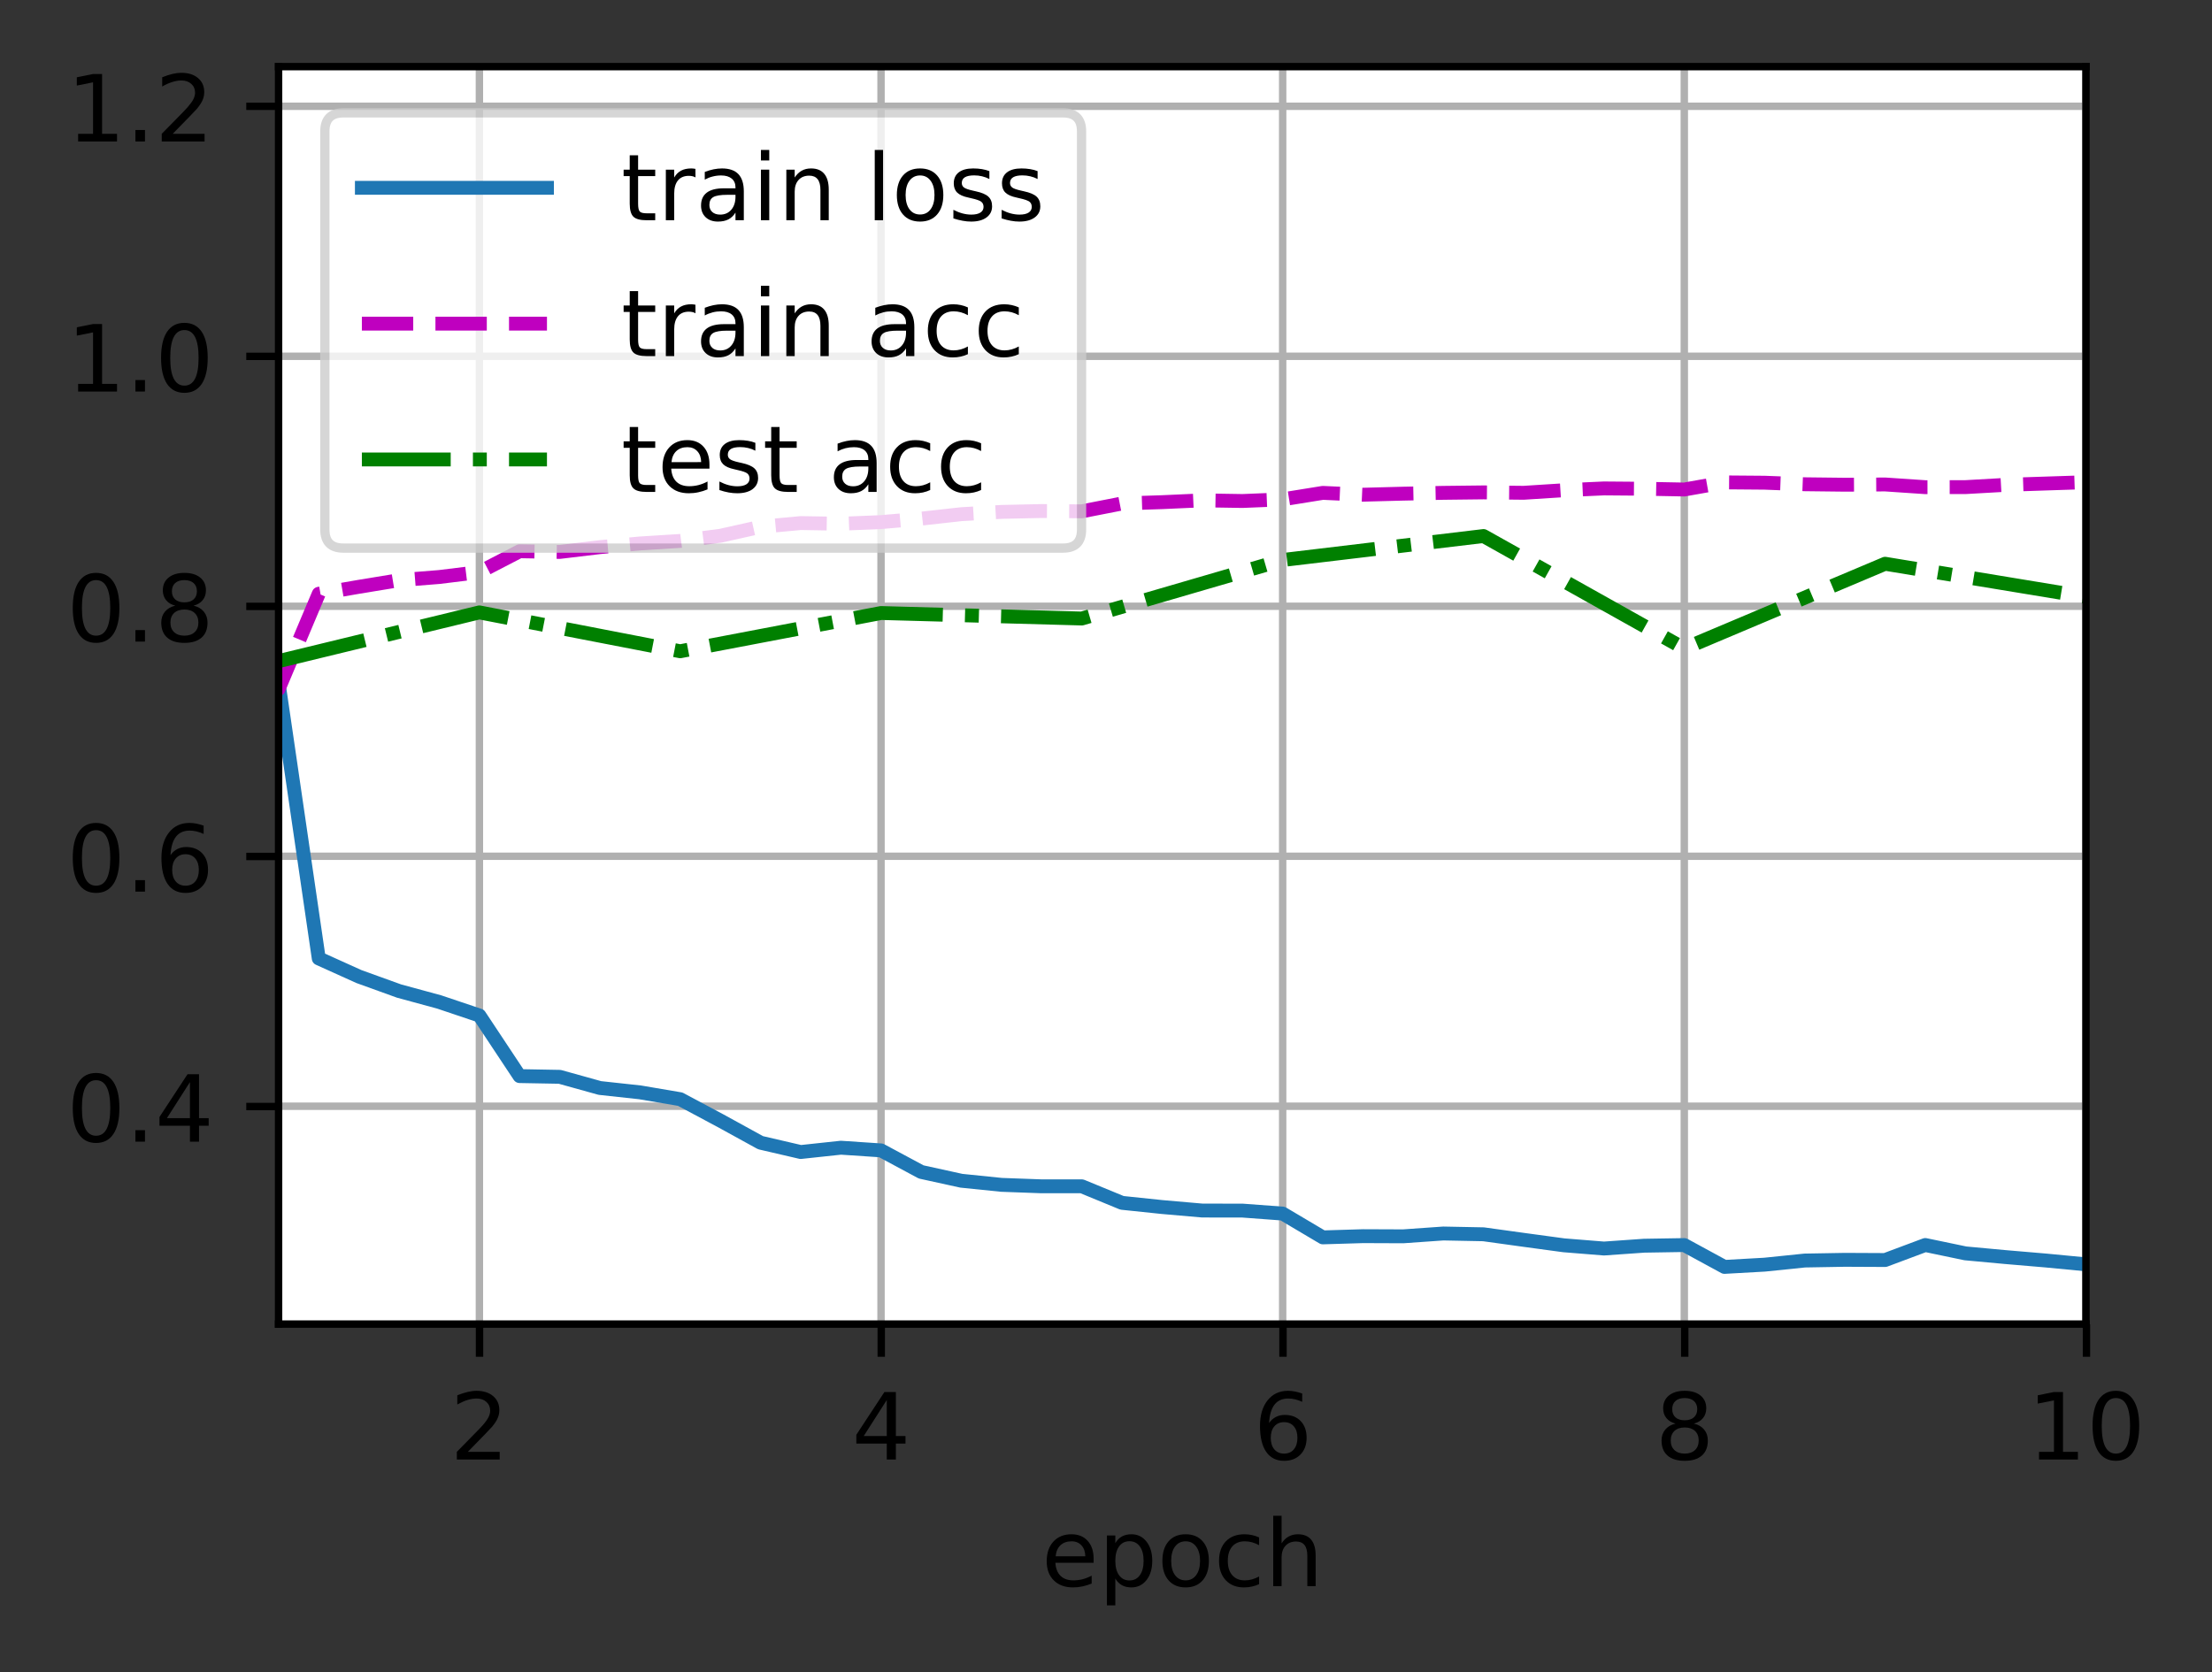 <?xml version="1.0" encoding="UTF-8"?>
<svg xmlns="http://www.w3.org/2000/svg" xmlns:xlink="http://www.w3.org/1999/xlink" width="318.621" height="240.875" viewBox="0 0 318.621 240.875" version="1.1">
<rect x="0" y="0" width="318.621" height="240.875" fill="#333333" stroke="none"/>
<defs>
<clipPath id="clip1">
  <path d="M 68 9.602 L 70 9.602 L 70 190.801 L 68 190.801 Z M 68 9.602 "/>
</clipPath>
<clipPath id="clip2">
  <path d="M 126 9.602 L 128 9.602 L 128 190.801 L 126 190.801 Z M 126 9.602 "/>
</clipPath>
<clipPath id="clip3">
  <path d="M 184 9.602 L 186 9.602 L 186 190.801 L 184 190.801 Z M 184 9.602 "/>
</clipPath>
<clipPath id="clip4">
  <path d="M 241 9.602 L 244 9.602 L 244 190.801 L 241 190.801 Z M 241 9.602 "/>
</clipPath>
<clipPath id="clip5">
  <path d="M 299 9.602 L 300.539 9.602 L 300.539 190.801 L 299 190.801 Z M 299 9.602 "/>
</clipPath>
<clipPath id="clip6">
  <path d="M 40.137 158 L 300.539 158 L 300.539 161 L 40.137 161 Z M 40.137 158 "/>
</clipPath>
<clipPath id="clip7">
  <path d="M 40.137 122 L 300.539 122 L 300.539 125 L 40.137 125 Z M 40.137 122 "/>
</clipPath>
<clipPath id="clip8">
  <path d="M 40.137 86 L 300.539 86 L 300.539 89 L 40.137 89 Z M 40.137 86 "/>
</clipPath>
<clipPath id="clip9">
  <path d="M 40.137 50 L 300.539 50 L 300.539 53 L 40.137 53 Z M 40.137 50 "/>
</clipPath>
<clipPath id="clip10">
  <path d="M 40.137 14 L 300.539 14 L 300.539 17 L 40.137 17 Z M 40.137 14 "/>
</clipPath>
<clipPath id="clip11">
  <path d="M 40.137 16 L 300.539 16 L 300.539 184 L 40.137 184 Z M 40.137 16 "/>
</clipPath>
<clipPath id="clip12">
  <path d="M 40.137 68 L 300.539 68 L 300.539 125 L 40.137 125 Z M 40.137 68 "/>
</clipPath>
<clipPath id="clip13">
  <path d="M 40.137 76 L 300.539 76 L 300.539 97 L 40.137 97 Z M 40.137 76 "/>
</clipPath>
<filter id="alpha" filterUnits="objectBoundingBox" x="0%" y="0%" width="100%" height="100%">
  <feColorMatrix type="matrix" in="SourceGraphic" values="0 0 0 0 1 0 0 0 0 1 0 0 0 0 1 0 0 0 1 0"/>
</filter>
<mask id="mask0">
  <g filter="url(#alpha)">
<rect x="0" y="0" width="318.621" height="240.875" style="fill:rgb(0%,0%,0%);fill-opacity:0.8;stroke:none;"/>
  </g>
</mask>
<clipPath id="clip14">
  <rect x="0" y="0" width="319" height="241"/>
</clipPath>
<g id="surface5" clip-path="url(#clip14)">
<path style="fill-rule:nonzero;fill:rgb(100%,100%,100%);fill-opacity:1;stroke-width:1;stroke-linecap:butt;stroke-linejoin:miter;stroke:rgb(80%,80%,80%);stroke-opacity:1;stroke-miterlimit:4;" d="M 37.104 59.235 L 114.873 59.235 C 116.206 59.235 116.871 58.567 116.871 57.234 L 116.871 14.2 C 116.871 12.867 116.206 12.199 114.873 12.199 L 37.104 12.199 C 35.769 12.199 35.104 12.867 35.104 14.2 L 35.104 57.234 C 35.104 58.567 35.769 59.235 37.104 59.235 Z M 37.104 59.235 " transform="matrix(1.333,0,0,1.333,0,0)"/>
</g>
</defs>
<g id="surface1">
<path style=" stroke:none;fill-rule:nonzero;fill:rgb(100%,100%,100%);fill-opacity:1;" d="M 40.137 190.801 L 300.539 190.801 L 300.539 9.602 L 40.137 9.602 Z M 40.137 190.801 "/>
<g clip-path="url(#clip1)" clip-rule="nonzero">
<path style="fill:none;stroke-width:0.8;stroke-linecap:square;stroke-linejoin:round;stroke:rgb(69.02%,69.02%,69.02%);stroke-opacity:1;stroke-miterlimit:4;" d="M 51.803 143.101 L 51.803 7.201 " transform="matrix(1.333,0,0,1.333,0,0)"/>
</g>
<path style="fill:none;stroke-width:0.8;stroke-linecap:butt;stroke-linejoin:round;stroke:rgb(0%,0%,0%);stroke-opacity:1;stroke-miterlimit:4;" d="M -0 0.001 L -0 3.499 " transform="matrix(1.333,0,0,1.333,69.071,190.8)"/>
<path style=" stroke:none;fill-rule:nonzero;fill:rgb(0%,0%,0%);fill-opacity:1;" d="M 67.387 209.16 L 71.977 209.16 L 71.977 210.266 L 65.805 210.266 L 65.805 209.16 C 66.305 208.641 66.984 207.949 67.848 207.078 C 68.707 206.207 69.25 205.648 69.473 205.395 C 69.891 204.922 70.184 204.523 70.352 204.195 C 70.52 203.867 70.605 203.543 70.605 203.227 C 70.605 202.711 70.422 202.289 70.059 201.965 C 69.699 201.637 69.227 201.477 68.645 201.477 C 68.23 201.477 67.797 201.547 67.336 201.691 C 66.879 201.832 66.391 202.051 65.871 202.34 L 65.871 201.012 C 66.398 200.801 66.895 200.641 67.355 200.531 C 67.816 200.422 68.238 200.367 68.617 200.367 C 69.625 200.367 70.43 200.621 71.027 201.125 C 71.625 201.629 71.926 202.301 71.926 203.141 C 71.926 203.543 71.852 203.922 71.699 204.277 C 71.551 204.637 71.277 205.059 70.883 205.543 C 70.773 205.672 70.43 206.035 69.848 206.637 C 69.266 207.238 68.445 208.078 67.387 209.16 Z M 67.387 209.16 "/>
<g clip-path="url(#clip2)" clip-rule="nonzero">
<path style="fill:none;stroke-width:0.8;stroke-linecap:square;stroke-linejoin:round;stroke:rgb(69.02%,69.02%,69.02%);stroke-opacity:1;stroke-miterlimit:4;" d="M 95.203 143.101 L 95.203 7.201 " transform="matrix(1.333,0,0,1.333,0,0)"/>
</g>
<path style="fill:none;stroke-width:0.8;stroke-linecap:butt;stroke-linejoin:round;stroke:rgb(0%,0%,0%);stroke-opacity:1;stroke-miterlimit:4;" d="M -0 0.001 L -0 3.499 " transform="matrix(1.333,0,0,1.333,126.938,190.8)"/>
<path style=" stroke:none;fill-rule:nonzero;fill:rgb(0%,0%,0%);fill-opacity:1;" d="M 127.734 201.691 L 124.414 206.879 L 127.734 206.879 Z M 127.391 200.543 L 129.043 200.543 L 129.043 206.879 L 130.43 206.879 L 130.43 207.973 L 129.043 207.973 L 129.043 210.266 L 127.734 210.266 L 127.734 207.973 L 123.348 207.973 L 123.348 206.703 Z M 127.391 200.543 "/>
<g clip-path="url(#clip3)" clip-rule="nonzero">
<path style="fill:none;stroke-width:0.8;stroke-linecap:square;stroke-linejoin:round;stroke:rgb(69.02%,69.02%,69.02%);stroke-opacity:1;stroke-miterlimit:4;" d="M 138.604 143.101 L 138.604 7.201 " transform="matrix(1.333,0,0,1.333,0,0)"/>
</g>
<path style="fill:none;stroke-width:0.8;stroke-linecap:butt;stroke-linejoin:round;stroke:rgb(0%,0%,0%);stroke-opacity:1;stroke-miterlimit:4;" d="M 0 0.001 L 0 3.499 " transform="matrix(1.333,0,0,1.333,184.804,190.8)"/>
<path style=" stroke:none;fill-rule:nonzero;fill:rgb(0%,0%,0%);fill-opacity:1;" d="M 184.965 204.883 C 184.375 204.883 183.906 205.082 183.559 205.488 C 183.215 205.891 183.043 206.441 183.043 207.145 C 183.043 207.844 183.215 208.398 183.559 208.805 C 183.906 209.211 184.375 209.414 184.965 209.414 C 185.555 209.414 186.023 209.211 186.367 208.805 C 186.711 208.398 186.883 207.844 186.883 207.145 C 186.883 206.441 186.711 205.891 186.367 205.488 C 186.023 205.082 185.555 204.883 184.965 204.883 Z M 187.574 200.758 L 187.574 201.957 C 187.246 201.801 186.91 201.684 186.574 201.602 C 186.238 201.516 185.906 201.477 185.574 201.477 C 184.707 201.477 184.043 201.77 183.586 202.355 C 183.129 202.941 182.867 203.824 182.801 205.012 C 183.059 204.633 183.379 204.344 183.766 204.141 C 184.152 203.941 184.578 203.84 185.043 203.84 C 186.02 203.84 186.789 204.137 187.355 204.73 C 187.922 205.32 188.207 206.125 188.207 207.145 C 188.207 208.145 187.91 208.945 187.32 209.551 C 186.73 210.152 185.945 210.453 184.965 210.453 C 183.84 210.453 182.98 210.023 182.387 209.164 C 181.789 208.301 181.492 207.051 181.492 205.414 C 181.492 203.879 181.859 202.652 182.586 201.738 C 183.316 200.824 184.297 200.367 185.523 200.367 C 185.852 200.367 186.188 200.402 186.523 200.465 C 186.859 200.531 187.211 200.629 187.574 200.758 Z M 187.574 200.758 "/>
<g clip-path="url(#clip4)" clip-rule="nonzero">
<path style="fill:none;stroke-width:0.8;stroke-linecap:square;stroke-linejoin:round;stroke:rgb(69.02%,69.02%,69.02%);stroke-opacity:1;stroke-miterlimit:4;" d="M 182.004 143.101 L 182.004 7.201 " transform="matrix(1.333,0,0,1.333,0,0)"/>
</g>
<path style="fill:none;stroke-width:0.8;stroke-linecap:butt;stroke-linejoin:round;stroke:rgb(0%,0%,0%);stroke-opacity:1;stroke-miterlimit:4;" d="M 0.001 0.001 L 0.001 3.499 " transform="matrix(1.333,0,0,1.333,242.671,190.8)"/>
<path style=" stroke:none;fill-rule:nonzero;fill:rgb(0%,0%,0%);fill-opacity:1;" d="M 242.668 205.648 C 242.043 205.648 241.551 205.816 241.191 206.148 C 240.836 206.484 240.656 206.945 240.656 207.527 C 240.656 208.117 240.836 208.574 241.191 208.91 C 241.551 209.246 242.043 209.414 242.668 209.414 C 243.293 209.414 243.785 209.246 244.145 208.91 C 244.504 208.57 244.684 208.109 244.684 207.527 C 244.684 206.945 244.508 206.484 244.148 206.148 C 243.789 205.816 243.297 205.648 242.668 205.648 Z M 241.352 205.09 C 240.789 204.949 240.348 204.688 240.035 204.301 C 239.719 203.914 239.562 203.441 239.562 202.887 C 239.562 202.109 239.84 201.496 240.391 201.047 C 240.945 200.594 241.703 200.367 242.668 200.367 C 243.633 200.367 244.395 200.594 244.945 201.047 C 245.496 201.496 245.773 202.109 245.773 202.887 C 245.773 203.441 245.617 203.914 245.301 204.301 C 244.984 204.688 244.551 204.949 243.988 205.09 C 244.621 205.238 245.117 205.527 245.469 205.957 C 245.824 206.387 246 206.91 246 207.527 C 246 208.473 245.711 209.195 245.137 209.699 C 244.562 210.203 243.738 210.453 242.668 210.453 C 241.598 210.453 240.773 210.203 240.195 209.699 C 239.621 209.195 239.332 208.473 239.332 207.527 C 239.332 206.91 239.512 206.387 239.867 205.957 C 240.223 205.527 240.719 205.238 241.352 205.09 Z M 240.871 203.012 C 240.871 203.516 241.027 203.906 241.34 204.191 C 241.656 204.473 242.098 204.613 242.668 204.613 C 243.23 204.613 243.672 204.473 243.992 204.191 C 244.312 203.906 244.473 203.516 244.473 203.012 C 244.473 202.508 244.312 202.117 243.992 201.832 C 243.672 201.551 243.23 201.41 242.668 201.41 C 242.098 201.41 241.656 201.551 241.34 201.832 C 241.027 202.117 240.871 202.508 240.871 203.012 Z M 240.871 203.012 "/>
<g clip-path="url(#clip5)" clip-rule="nonzero">
<path style="fill:none;stroke-width:0.8;stroke-linecap:square;stroke-linejoin:round;stroke:rgb(69.02%,69.02%,69.02%);stroke-opacity:1;stroke-miterlimit:4;" d="M 225.404 143.101 L 225.404 7.201 " transform="matrix(1.333,0,0,1.333,0,0)"/>
</g>
<path style="fill:none;stroke-width:0.8;stroke-linecap:butt;stroke-linejoin:round;stroke:rgb(0%,0%,0%);stroke-opacity:1;stroke-miterlimit:4;" d="M 0.001 0.001 L 0.001 3.499 " transform="matrix(1.333,0,0,1.333,300.537,190.8)"/>
<path style=" stroke:none;fill-rule:nonzero;fill:rgb(0%,0%,0%);fill-opacity:1;" d="M 293.707 209.16 L 295.855 209.16 L 295.855 201.742 L 293.52 202.211 L 293.52 201.012 L 295.844 200.543 L 297.16 200.543 L 297.16 209.16 L 299.305 209.16 L 299.305 210.266 L 293.707 210.266 Z M 293.707 209.16 "/>
<path style=" stroke:none;fill-rule:nonzero;fill:rgb(0%,0%,0%);fill-opacity:1;" d="M 304.773 201.41 C 304.098 201.41 303.59 201.742 303.246 202.41 C 302.906 203.074 302.738 204.078 302.738 205.414 C 302.738 206.746 302.906 207.746 303.246 208.414 C 303.59 209.078 304.098 209.414 304.773 209.414 C 305.457 209.414 305.969 209.078 306.309 208.414 C 306.648 207.746 306.82 206.746 306.82 205.414 C 306.82 204.078 306.648 203.074 306.309 202.41 C 305.969 201.742 305.457 201.41 304.773 201.41 Z M 304.773 200.367 C 305.863 200.367 306.699 200.801 307.273 201.664 C 307.848 202.523 308.137 203.773 308.137 205.414 C 308.137 207.051 307.848 208.301 307.273 209.164 C 306.699 210.023 305.863 210.453 304.773 210.453 C 303.688 210.453 302.855 210.023 302.277 209.164 C 301.703 208.301 301.418 207.051 301.418 205.414 C 301.418 203.773 301.703 202.523 302.277 201.664 C 302.855 200.801 303.688 200.367 304.773 200.367 Z M 304.773 200.367 "/>
<path style=" stroke:none;fill-rule:nonzero;fill:rgb(0%,0%,0%);fill-opacity:1;" d="M 157.527 224.555 L 157.527 225.141 L 152.02 225.141 C 152.07 225.965 152.32 226.594 152.766 227.027 C 153.211 227.461 153.828 227.676 154.621 227.676 C 155.082 227.676 155.527 227.617 155.961 227.508 C 156.391 227.395 156.82 227.223 157.246 226.996 L 157.246 228.133 C 156.816 228.312 156.375 228.453 155.926 228.547 C 155.473 228.645 155.016 228.691 154.551 228.691 C 153.387 228.691 152.465 228.352 151.789 227.676 C 151.109 227 150.77 226.082 150.77 224.926 C 150.77 223.734 151.09 222.789 151.734 222.086 C 152.379 221.387 153.25 221.035 154.344 221.035 C 155.324 221.035 156.102 221.352 156.672 221.984 C 157.242 222.613 157.527 223.473 157.527 224.555 Z M 156.328 224.203 C 156.32 223.551 156.137 223.027 155.777 222.637 C 155.422 222.246 154.945 222.051 154.355 222.051 C 153.688 222.051 153.152 222.238 152.754 222.617 C 152.352 222.996 152.121 223.527 152.059 224.211 Z M 156.328 224.203 "/>
<path style=" stroke:none;fill-rule:nonzero;fill:rgb(0%,0%,0%);fill-opacity:1;" d="M 160.652 227.41 L 160.652 231.273 L 159.445 231.273 L 159.445 221.211 L 160.652 221.211 L 160.652 222.316 C 160.902 221.883 161.223 221.562 161.605 221.352 C 161.988 221.141 162.449 221.035 162.98 221.035 C 163.867 221.035 164.586 221.387 165.141 222.09 C 165.695 222.793 165.973 223.715 165.973 224.863 C 165.973 226.008 165.695 226.934 165.141 227.637 C 164.586 228.34 163.867 228.691 162.98 228.691 C 162.449 228.691 161.988 228.586 161.605 228.375 C 161.223 228.164 160.902 227.84 160.652 227.41 Z M 164.727 224.863 C 164.727 223.98 164.547 223.289 164.184 222.789 C 163.82 222.289 163.324 222.039 162.691 222.039 C 162.055 222.039 161.559 222.289 161.195 222.789 C 160.832 223.289 160.652 223.98 160.652 224.863 C 160.652 225.742 160.832 226.434 161.195 226.934 C 161.559 227.438 162.055 227.688 162.691 227.688 C 163.324 227.688 163.82 227.438 164.184 226.934 C 164.547 226.434 164.727 225.742 164.727 224.863 Z M 164.727 224.863 "/>
<path style=" stroke:none;fill-rule:nonzero;fill:rgb(0%,0%,0%);fill-opacity:1;" d="M 170.781 222.051 C 170.141 222.051 169.633 222.301 169.258 222.801 C 168.883 223.305 168.699 223.992 168.699 224.863 C 168.699 225.734 168.883 226.422 169.254 226.922 C 169.625 227.426 170.137 227.676 170.781 227.676 C 171.422 227.676 171.926 227.422 172.297 226.922 C 172.672 226.418 172.859 225.73 172.859 224.863 C 172.859 224 172.672 223.312 172.297 222.809 C 171.926 222.305 171.422 222.051 170.781 222.051 Z M 170.781 221.035 C 171.824 221.035 172.641 221.375 173.234 222.051 C 173.832 222.727 174.129 223.664 174.129 224.863 C 174.129 226.055 173.832 226.992 173.234 227.672 C 172.641 228.352 171.824 228.691 170.781 228.691 C 169.734 228.691 168.914 228.352 168.324 227.672 C 167.73 226.992 167.434 226.055 167.434 224.863 C 167.434 223.664 167.73 222.727 168.324 222.051 C 168.914 221.375 169.734 221.035 170.781 221.035 Z M 170.781 221.035 "/>
<path style=" stroke:none;fill-rule:nonzero;fill:rgb(0%,0%,0%);fill-opacity:1;" d="M 181.363 221.488 L 181.363 222.609 C 181.023 222.422 180.684 222.281 180.344 222.191 C 180.004 222.098 179.66 222.051 179.312 222.051 C 178.535 222.051 177.93 222.297 177.5 222.789 C 177.07 223.281 176.855 223.973 176.855 224.863 C 176.855 225.754 177.07 226.445 177.5 226.938 C 177.93 227.43 178.535 227.676 179.312 227.676 C 179.66 227.676 180.004 227.629 180.344 227.535 C 180.684 227.441 181.023 227.301 181.363 227.113 L 181.363 228.223 C 181.027 228.379 180.68 228.496 180.32 228.574 C 179.965 228.652 179.586 228.691 179.18 228.691 C 178.082 228.691 177.207 228.348 176.562 227.656 C 175.914 226.965 175.594 226.035 175.594 224.863 C 175.594 223.672 175.918 222.738 176.57 222.059 C 177.227 221.375 178.121 221.035 179.258 221.035 C 179.629 221.035 179.988 221.074 180.34 221.148 C 180.691 221.227 181.031 221.34 181.363 221.488 Z M 181.363 221.488 "/>
<path style=" stroke:none;fill-rule:nonzero;fill:rgb(0%,0%,0%);fill-opacity:1;" d="M 189.508 224.102 L 189.508 228.504 L 188.309 228.504 L 188.309 224.141 C 188.309 223.449 188.176 222.934 187.906 222.59 C 187.637 222.25 187.23 222.078 186.695 222.078 C 186.047 222.078 185.535 222.285 185.164 222.695 C 184.789 223.105 184.602 223.668 184.602 224.383 L 184.602 228.504 L 183.398 228.504 L 183.398 218.371 L 184.602 218.371 L 184.602 222.344 C 184.891 221.906 185.227 221.578 185.617 221.359 C 186.004 221.145 186.453 221.035 186.961 221.035 C 187.797 221.035 188.434 221.293 188.859 221.812 C 189.293 222.332 189.508 223.094 189.508 224.102 Z M 189.508 224.102 "/>
<g clip-path="url(#clip6)" clip-rule="nonzero">
<path style="fill:none;stroke-width:0.8;stroke-linecap:square;stroke-linejoin:round;stroke:rgb(69.02%,69.02%,69.02%);stroke-opacity:1;stroke-miterlimit:4;" d="M 30.103 119.558 L 225.404 119.558 " transform="matrix(1.333,0,0,1.333,0,0)"/>
</g>
<path style="fill:none;stroke-width:0.8;stroke-linecap:butt;stroke-linejoin:round;stroke:rgb(0%,0%,0%);stroke-opacity:1;stroke-miterlimit:4;" d="M -0.001 0.001 L -3.499 0.001 " transform="matrix(1.333,0,0,1.333,40.137,159.409)"/>
<path style=" stroke:none;fill-rule:nonzero;fill:rgb(0%,0%,0%);fill-opacity:1;" d="M 13.836 155.621 C 13.16 155.621 12.652 155.953 12.309 156.621 C 11.969 157.285 11.801 158.285 11.801 159.625 C 11.801 160.957 11.969 161.957 12.309 162.621 C 12.652 163.289 13.16 163.621 13.836 163.621 C 14.52 163.621 15.031 163.289 15.371 162.621 C 15.711 161.957 15.883 160.957 15.883 159.625 C 15.883 158.285 15.711 157.285 15.371 156.621 C 15.031 155.953 14.52 155.621 13.836 155.621 Z M 13.836 154.578 C 14.93 154.578 15.762 155.008 16.336 155.871 C 16.91 156.734 17.199 157.984 17.199 159.625 C 17.199 161.262 16.91 162.508 16.336 163.371 C 15.762 164.234 14.93 164.664 13.836 164.664 C 12.75 164.664 11.918 164.234 11.34 163.371 C 10.766 162.508 10.48 161.262 10.48 159.625 C 10.48 157.984 10.766 156.734 11.34 155.871 C 11.918 155.008 12.75 154.578 13.836 154.578 Z M 13.836 154.578 "/>
<path style=" stroke:none;fill-rule:nonzero;fill:rgb(0%,0%,0%);fill-opacity:1;" d="M 19.508 162.82 L 20.883 162.82 L 20.883 164.473 L 19.508 164.473 Z M 19.508 162.82 "/>
<path style=" stroke:none;fill-rule:nonzero;fill:rgb(0%,0%,0%);fill-opacity:1;" d="M 27.359 155.898 L 24.039 161.09 L 27.359 161.09 Z M 27.016 154.754 L 28.668 154.754 L 28.668 161.09 L 30.059 161.09 L 30.059 162.184 L 28.668 162.184 L 28.668 164.473 L 27.359 164.473 L 27.359 162.184 L 22.973 162.184 L 22.973 160.914 Z M 27.016 154.754 "/>
<g clip-path="url(#clip7)" clip-rule="nonzero">
<path style="fill:none;stroke-width:0.8;stroke-linecap:square;stroke-linejoin:round;stroke:rgb(69.02%,69.02%,69.02%);stroke-opacity:1;stroke-miterlimit:4;" d="M 30.103 92.54 L 225.404 92.54 " transform="matrix(1.333,0,0,1.333,0,0)"/>
</g>
<path style="fill:none;stroke-width:0.8;stroke-linecap:butt;stroke-linejoin:round;stroke:rgb(0%,0%,0%);stroke-opacity:1;stroke-miterlimit:4;" d="M -0.001 0.001 L -3.499 0.001 " transform="matrix(1.333,0,0,1.333,40.137,123.386)"/>
<path style=" stroke:none;fill-rule:nonzero;fill:rgb(0%,0%,0%);fill-opacity:1;" d="M 13.836 119.598 C 13.16 119.598 12.652 119.93 12.309 120.598 C 11.969 121.262 11.801 122.266 11.801 123.602 C 11.801 124.934 11.969 125.934 12.309 126.598 C 12.652 127.266 13.16 127.598 13.836 127.598 C 14.52 127.598 15.031 127.266 15.371 126.598 C 15.711 125.934 15.883 124.934 15.883 123.602 C 15.883 122.266 15.711 121.262 15.371 120.598 C 15.031 119.93 14.52 119.598 13.836 119.598 Z M 13.836 118.555 C 14.93 118.555 15.762 118.988 16.336 119.848 C 16.91 120.711 17.199 121.961 17.199 123.602 C 17.199 125.238 16.91 126.488 16.336 127.348 C 15.762 128.211 14.93 128.641 13.836 128.641 C 12.75 128.641 11.918 128.211 11.34 127.348 C 10.766 126.488 10.48 125.238 10.48 123.602 C 10.48 121.961 10.766 120.711 11.34 119.848 C 11.918 118.988 12.75 118.555 13.836 118.555 Z M 13.836 118.555 "/>
<path style=" stroke:none;fill-rule:nonzero;fill:rgb(0%,0%,0%);fill-opacity:1;" d="M 19.508 126.797 L 20.883 126.797 L 20.883 128.453 L 19.508 128.453 Z M 19.508 126.797 "/>
<path style=" stroke:none;fill-rule:nonzero;fill:rgb(0%,0%,0%);fill-opacity:1;" d="M 26.723 123.066 C 26.133 123.066 25.664 123.27 25.32 123.676 C 24.977 124.078 24.801 124.629 24.801 125.332 C 24.801 126.031 24.977 126.586 25.32 126.992 C 25.664 127.398 26.133 127.598 26.723 127.598 C 27.312 127.598 27.781 127.398 28.125 126.992 C 28.469 126.586 28.641 126.031 28.641 125.332 C 28.641 124.629 28.469 124.078 28.125 123.676 C 27.781 123.27 27.312 123.066 26.723 123.066 Z M 29.332 118.945 L 29.332 120.145 C 29.004 119.988 28.672 119.867 28.332 119.785 C 27.996 119.703 27.664 119.66 27.332 119.66 C 26.465 119.66 25.801 119.953 25.344 120.543 C 24.887 121.129 24.625 122.012 24.562 123.199 C 24.816 122.82 25.137 122.531 25.523 122.328 C 25.91 122.129 26.336 122.027 26.801 122.027 C 27.777 122.027 28.547 122.324 29.113 122.918 C 29.684 123.508 29.965 124.312 29.965 125.332 C 29.965 126.332 29.672 127.133 29.078 127.738 C 28.488 128.34 27.703 128.641 26.723 128.641 C 25.598 128.641 24.738 128.211 24.145 127.348 C 23.551 126.488 23.254 125.238 23.254 123.602 C 23.254 122.066 23.617 120.84 24.348 119.926 C 25.074 119.012 26.055 118.555 27.281 118.555 C 27.613 118.555 27.945 118.59 28.281 118.652 C 28.617 118.719 28.969 118.816 29.332 118.945 Z M 29.332 118.945 "/>
<g clip-path="url(#clip8)" clip-rule="nonzero">
<path style="fill:none;stroke-width:0.8;stroke-linecap:square;stroke-linejoin:round;stroke:rgb(69.02%,69.02%,69.02%);stroke-opacity:1;stroke-miterlimit:4;" d="M 30.103 65.522 L 225.404 65.522 " transform="matrix(1.333,0,0,1.333,0,0)"/>
</g>
<path style="fill:none;stroke-width:0.8;stroke-linecap:butt;stroke-linejoin:round;stroke:rgb(0%,0%,0%);stroke-opacity:1;stroke-miterlimit:4;" d="M -0.001 0 L -3.499 0 " transform="matrix(1.333,0,0,1.333,40.137,87.363)"/>
<path style=" stroke:none;fill-rule:nonzero;fill:rgb(0%,0%,0%);fill-opacity:1;" d="M 13.836 83.574 C 13.16 83.574 12.652 83.906 12.309 84.574 C 11.969 85.238 11.801 86.242 11.801 87.578 C 11.801 88.91 11.969 89.91 12.309 90.578 C 12.652 91.242 13.16 91.578 13.836 91.578 C 14.52 91.578 15.031 91.242 15.371 90.578 C 15.711 89.91 15.883 88.91 15.883 87.578 C 15.883 86.242 15.711 85.238 15.371 84.574 C 15.031 83.906 14.52 83.574 13.836 83.574 Z M 13.836 82.531 C 14.93 82.531 15.762 82.965 16.336 83.828 C 16.91 84.688 17.199 85.938 17.199 87.578 C 17.199 89.215 16.91 90.465 16.336 91.328 C 15.762 92.188 14.93 92.617 13.836 92.617 C 12.75 92.617 11.918 92.188 11.34 91.328 C 10.766 90.465 10.48 89.215 10.48 87.578 C 10.48 85.938 10.766 84.688 11.34 83.828 C 11.918 82.965 12.75 82.531 13.836 82.531 Z M 13.836 82.531 "/>
<path style=" stroke:none;fill-rule:nonzero;fill:rgb(0%,0%,0%);fill-opacity:1;" d="M 19.508 90.773 L 20.883 90.773 L 20.883 92.43 L 19.508 92.43 Z M 19.508 90.773 "/>
<path style=" stroke:none;fill-rule:nonzero;fill:rgb(0%,0%,0%);fill-opacity:1;" d="M 26.559 87.812 C 25.934 87.812 25.441 87.98 25.082 88.312 C 24.727 88.648 24.547 89.109 24.547 89.691 C 24.547 90.281 24.727 90.738 25.082 91.074 C 25.441 91.41 25.934 91.578 26.559 91.578 C 27.184 91.578 27.676 91.41 28.035 91.074 C 28.398 90.734 28.578 90.273 28.578 89.691 C 28.578 89.109 28.398 88.648 28.039 88.312 C 27.684 87.98 27.188 87.812 26.559 87.812 Z M 25.246 87.254 C 24.68 87.113 24.242 86.852 23.926 86.465 C 23.613 86.078 23.453 85.605 23.453 85.051 C 23.453 84.273 23.73 83.66 24.285 83.211 C 24.84 82.758 25.598 82.531 26.559 82.531 C 27.527 82.531 28.285 82.758 28.84 83.211 C 29.391 83.66 29.664 84.273 29.664 85.051 C 29.664 85.605 29.508 86.078 29.191 86.465 C 28.879 86.852 28.441 87.113 27.883 87.254 C 28.516 87.402 29.008 87.691 29.359 88.121 C 29.715 88.551 29.891 89.074 29.891 89.691 C 29.891 90.637 29.605 91.359 29.031 91.863 C 28.453 92.367 27.633 92.617 26.559 92.617 C 25.488 92.617 24.664 92.367 24.09 91.863 C 23.512 91.359 23.227 90.637 23.227 89.691 C 23.227 89.074 23.402 88.551 23.758 88.121 C 24.117 87.691 24.609 87.402 25.246 87.254 Z M 24.762 85.176 C 24.762 85.68 24.922 86.07 25.234 86.355 C 25.551 86.637 25.992 86.777 26.559 86.777 C 27.125 86.777 27.566 86.637 27.883 86.355 C 28.203 86.07 28.363 85.68 28.363 85.176 C 28.363 84.672 28.203 84.281 27.883 83.996 C 27.566 83.715 27.125 83.574 26.559 83.574 C 25.992 83.574 25.551 83.715 25.234 83.996 C 24.922 84.281 24.762 84.672 24.762 85.176 Z M 24.762 85.176 "/>
<g clip-path="url(#clip9)" clip-rule="nonzero">
<path style="fill:none;stroke-width:0.8;stroke-linecap:square;stroke-linejoin:round;stroke:rgb(69.02%,69.02%,69.02%);stroke-opacity:1;stroke-miterlimit:4;" d="M 30.103 38.505 L 225.404 38.505 " transform="matrix(1.333,0,0,1.333,0,0)"/>
</g>
<path style="fill:none;stroke-width:0.8;stroke-linecap:butt;stroke-linejoin:round;stroke:rgb(0%,0%,0%);stroke-opacity:1;stroke-miterlimit:4;" d="M -0.001 -0 L -3.499 -0 " transform="matrix(1.333,0,0,1.333,40.137,51.34)"/>
<path style=" stroke:none;fill-rule:nonzero;fill:rgb(0%,0%,0%);fill-opacity:1;" d="M 11.254 55.301 L 13.402 55.301 L 13.402 47.883 L 11.066 48.352 L 11.066 47.152 L 13.391 46.684 L 14.703 46.684 L 14.703 55.301 L 16.852 55.301 L 16.852 56.406 L 11.254 56.406 Z M 11.254 55.301 "/>
<path style=" stroke:none;fill-rule:nonzero;fill:rgb(0%,0%,0%);fill-opacity:1;" d="M 19.508 54.75 L 20.883 54.75 L 20.883 56.406 L 19.508 56.406 Z M 19.508 54.75 "/>
<path style=" stroke:none;fill-rule:nonzero;fill:rgb(0%,0%,0%);fill-opacity:1;" d="M 26.559 47.551 C 25.883 47.551 25.375 47.887 25.031 48.551 C 24.691 49.219 24.52 50.219 24.52 51.555 C 24.52 52.887 24.691 53.887 25.031 54.555 C 25.375 55.219 25.883 55.555 26.559 55.555 C 27.242 55.555 27.75 55.219 28.094 54.555 C 28.434 53.887 28.605 52.887 28.605 51.555 C 28.605 50.219 28.434 49.219 28.094 48.551 C 27.75 47.887 27.242 47.551 26.559 47.551 Z M 26.559 46.512 C 27.648 46.512 28.48 46.941 29.059 47.805 C 29.633 48.664 29.918 49.914 29.918 51.555 C 29.918 53.191 29.633 54.441 29.059 55.305 C 28.48 56.164 27.648 56.594 26.559 56.594 C 25.469 56.594 24.637 56.164 24.062 55.305 C 23.488 54.441 23.199 53.191 23.199 51.555 C 23.199 49.914 23.488 48.664 24.062 47.805 C 24.637 46.941 25.469 46.512 26.559 46.512 Z M 26.559 46.512 "/>
<g clip-path="url(#clip10)" clip-rule="nonzero">
<path style="fill:none;stroke-width:0.8;stroke-linecap:square;stroke-linejoin:round;stroke:rgb(69.02%,69.02%,69.02%);stroke-opacity:1;stroke-miterlimit:4;" d="M 30.103 11.487 L 225.404 11.487 " transform="matrix(1.333,0,0,1.333,0,0)"/>
</g>
<path style="fill:none;stroke-width:0.8;stroke-linecap:butt;stroke-linejoin:round;stroke:rgb(0%,0%,0%);stroke-opacity:1;stroke-miterlimit:4;" d="M -0.001 -0.001 L -3.499 -0.001 " transform="matrix(1.333,0,0,1.333,40.137,15.317)"/>
<path style=" stroke:none;fill-rule:nonzero;fill:rgb(0%,0%,0%);fill-opacity:1;" d="M 11.254 19.277 L 13.402 19.277 L 13.402 11.859 L 11.066 12.328 L 11.066 11.133 L 13.391 10.664 L 14.703 10.664 L 14.703 19.277 L 16.852 19.277 L 16.852 20.383 L 11.254 20.383 Z M 11.254 19.277 "/>
<path style=" stroke:none;fill-rule:nonzero;fill:rgb(0%,0%,0%);fill-opacity:1;" d="M 19.508 18.73 L 20.883 18.73 L 20.883 20.383 L 19.508 20.383 Z M 19.508 18.73 "/>
<path style=" stroke:none;fill-rule:nonzero;fill:rgb(0%,0%,0%);fill-opacity:1;" d="M 24.879 19.277 L 29.469 19.277 L 29.469 20.383 L 23.297 20.383 L 23.297 19.277 C 23.797 18.762 24.477 18.066 25.34 17.199 C 26.199 16.328 26.742 15.766 26.965 15.512 C 27.383 15.039 27.676 14.641 27.844 14.312 C 28.012 13.984 28.098 13.664 28.098 13.344 C 28.098 12.828 27.914 12.406 27.551 12.082 C 27.191 11.758 26.719 11.594 26.137 11.594 C 25.723 11.594 25.289 11.664 24.828 11.809 C 24.371 11.949 23.883 12.168 23.363 12.461 L 23.363 11.133 C 23.891 10.918 24.387 10.758 24.848 10.648 C 25.309 10.543 25.73 10.488 26.109 10.488 C 27.117 10.488 27.922 10.738 28.52 11.242 C 29.117 11.746 29.418 12.418 29.418 13.262 C 29.418 13.66 29.344 14.039 29.191 14.398 C 29.043 14.754 28.77 15.176 28.375 15.664 C 28.266 15.789 27.922 16.152 27.34 16.754 C 26.758 17.355 25.938 18.195 24.879 19.277 Z M 24.879 19.277 "/>
<g clip-path="url(#clip11)" clip-rule="nonzero">
<path style="fill:none;stroke-width:1.5;stroke-linecap:square;stroke-linejoin:round;stroke:rgb(12.157%,46.667%,70.588%);stroke-opacity:1;stroke-miterlimit:4;" d="M 12.744 13.377 L 17.083 43.685 L 21.422 58.274 L 25.764 67.758 L 30.103 73.834 L 34.444 103.582 L 38.783 105.542 L 43.122 107.109 L 47.464 108.29 L 51.803 109.752 L 56.145 116.3 L 60.483 116.379 L 64.822 117.586 L 69.164 118.058 L 73.503 118.796 L 77.842 121.113 L 82.184 123.498 L 86.522 124.506 L 90.864 124.04 L 95.203 124.33 L 99.542 126.659 L 103.884 127.611 L 108.223 128.054 L 112.564 128.212 L 116.903 128.212 L 121.242 129.999 L 125.584 130.453 L 129.923 130.831 L 134.262 130.837 L 138.604 131.159 L 142.942 133.731 L 147.284 133.6 L 151.623 133.617 L 155.962 133.312 L 160.304 133.397 L 164.643 133.998 L 168.984 134.587 L 173.323 134.936 L 177.662 134.631 L 182.004 134.561 L 186.343 136.922 L 190.685 136.679 L 195.023 136.233 L 199.362 136.157 L 203.704 136.178 L 208.043 134.555 L 212.382 135.46 L 216.724 135.861 L 221.062 136.23 L 225.404 136.646 " transform="matrix(1.333,0,0,1.333,0,0)"/>
</g>
<g clip-path="url(#clip12)" clip-rule="nonzero">
<path style="fill:none;stroke-width:1.5;stroke-linecap:butt;stroke-linejoin:round;stroke:rgb(74.902%,0%,74.902%);stroke-opacity:1;stroke-dasharray:5.55,2.4;stroke-miterlimit:4;" d="M 12.744 92.654 L 17.083 84.053 L 21.422 79.559 L 25.764 76.444 L 30.103 74.473 L 34.444 64.172 L 38.783 63.419 L 43.122 62.707 L 47.464 62.361 L 51.803 61.828 L 56.145 59.578 L 60.483 59.651 L 64.822 59.133 L 69.164 58.734 L 73.503 58.462 L 77.842 57.905 L 82.184 56.936 L 86.522 56.531 L 90.864 56.604 L 95.203 56.426 L 99.542 56.054 L 103.884 55.57 L 108.223 55.324 L 112.564 55.23 L 116.903 55.263 L 121.242 54.413 L 125.584 54.272 L 129.923 54.076 L 134.262 54.146 L 138.604 53.968 L 142.942 53.268 L 147.284 53.467 L 151.623 53.353 L 155.962 53.265 L 160.304 53.215 L 164.643 53.259 L 168.984 52.983 L 173.323 52.787 L 177.662 52.822 L 182.004 52.904 L 186.343 52.134 L 190.685 52.169 L 195.023 52.336 L 199.362 52.386 L 203.704 52.359 L 208.043 52.652 L 212.382 52.646 L 216.724 52.4 L 221.062 52.257 L 225.404 52.116 " transform="matrix(1.333,0,0,1.333,0,0)"/>
</g>
<g clip-path="url(#clip13)" clip-rule="nonzero">
<path style="fill:none;stroke-width:1.5;stroke-linecap:butt;stroke-linejoin:round;stroke:rgb(0%,50.196%,0%);stroke-opacity:1;stroke-dasharray:9.6,2.4,1.5,2.4;stroke-miterlimit:4;" d="M 30.103 71.452 L 51.803 66.185 L 73.503 70.386 L 95.203 66.252 L 116.903 66.847 L 138.604 60.524 L 160.304 57.932 L 182.004 70.087 L 203.704 60.929 L 225.404 64.509 " transform="matrix(1.333,0,0,1.333,0,0)"/>
</g>
<path style="fill:none;stroke-width:0.8;stroke-linecap:square;stroke-linejoin:miter;stroke:rgb(0%,0%,0%);stroke-opacity:1;stroke-miterlimit:4;" d="M 30.103 143.101 L 30.103 7.201 " transform="matrix(1.333,0,0,1.333,0,0)"/>
<path style="fill:none;stroke-width:0.8;stroke-linecap:square;stroke-linejoin:miter;stroke:rgb(0%,0%,0%);stroke-opacity:1;stroke-miterlimit:4;" d="M 225.404 143.101 L 225.404 7.201 " transform="matrix(1.333,0,0,1.333,0,0)"/>
<path style="fill:none;stroke-width:0.8;stroke-linecap:square;stroke-linejoin:miter;stroke:rgb(0%,0%,0%);stroke-opacity:1;stroke-miterlimit:4;" d="M 30.103 143.101 L 225.404 143.101 " transform="matrix(1.333,0,0,1.333,0,0)"/>
<path style="fill:none;stroke-width:0.8;stroke-linecap:square;stroke-linejoin:miter;stroke:rgb(0%,0%,0%);stroke-opacity:1;stroke-miterlimit:4;" d="M 30.103 7.201 L 225.404 7.201 " transform="matrix(1.333,0,0,1.333,0,0)"/>
<use xlink:href="#surface5" mask="url(#mask0)"/>
<path style="fill:none;stroke-width:1.5;stroke-linecap:square;stroke-linejoin:round;stroke:rgb(12.157%,46.667%,70.588%);stroke-opacity:1;stroke-miterlimit:4;" d="M 39.103 20.3 L 59.104 20.3 " transform="matrix(1.333,0,0,1.333,0,0)"/>
<path style=" stroke:none;fill-rule:nonzero;fill:rgb(0%,0%,0%);fill-opacity:1;" d="M 91.914 22.367 L 91.914 24.441 L 94.379 24.441 L 94.379 25.371 L 91.914 25.371 L 91.914 29.328 C 91.914 29.922 91.992 30.305 92.156 30.477 C 92.32 30.645 92.648 30.73 93.148 30.73 L 94.379 30.73 L 94.379 31.73 L 93.148 31.73 C 92.227 31.73 91.586 31.559 91.234 31.215 C 90.883 30.867 90.707 30.242 90.707 29.328 L 90.707 25.371 L 89.828 25.371 L 89.828 24.441 L 90.707 24.441 L 90.707 22.367 Z M 91.914 22.367 "/>
<path style=" stroke:none;fill-rule:nonzero;fill:rgb(0%,0%,0%);fill-opacity:1;" d="M 100.18 25.559 C 100.047 25.48 99.898 25.422 99.742 25.387 C 99.582 25.352 99.406 25.332 99.219 25.332 C 98.539 25.332 98.02 25.551 97.656 25.992 C 97.293 26.434 97.113 27.066 97.113 27.891 L 97.113 31.73 L 95.91 31.73 L 95.91 24.441 L 97.113 24.441 L 97.113 25.574 C 97.367 25.129 97.695 24.801 98.098 24.586 C 98.5 24.371 98.992 24.266 99.57 24.266 C 99.652 24.266 99.742 24.27 99.844 24.281 C 99.941 24.289 100.055 24.309 100.172 24.328 Z M 100.18 25.559 "/>
<path style=" stroke:none;fill-rule:nonzero;fill:rgb(0%,0%,0%);fill-opacity:1;" d="M 104.75 28.066 C 103.785 28.066 103.113 28.176 102.738 28.398 C 102.363 28.617 102.18 28.996 102.18 29.531 C 102.18 29.957 102.32 30.293 102.598 30.543 C 102.879 30.793 103.262 30.918 103.742 30.918 C 104.406 30.918 104.941 30.68 105.34 30.211 C 105.742 29.738 105.941 29.113 105.941 28.332 L 105.941 28.066 Z M 107.141 27.57 L 107.141 31.73 L 105.941 31.73 L 105.941 30.625 C 105.668 31.066 105.328 31.395 104.922 31.605 C 104.512 31.816 104.012 31.922 103.422 31.922 C 102.676 31.922 102.082 31.711 101.641 31.293 C 101.199 30.871 100.98 30.312 100.98 29.609 C 100.98 28.789 101.254 28.172 101.805 27.754 C 102.352 27.336 103.172 27.129 104.262 27.129 L 105.941 27.129 L 105.941 27.012 C 105.941 26.461 105.762 26.031 105.398 25.73 C 105.035 25.43 104.527 25.277 103.871 25.277 C 103.457 25.277 103.051 25.328 102.652 25.43 C 102.258 25.527 101.879 25.68 101.516 25.879 L 101.516 24.77 C 101.953 24.602 102.379 24.477 102.789 24.391 C 103.203 24.309 103.605 24.266 103.996 24.266 C 105.051 24.266 105.84 24.539 106.359 25.086 C 106.879 25.633 107.141 26.461 107.141 27.57 Z M 107.141 27.57 "/>
<path style=" stroke:none;fill-rule:nonzero;fill:rgb(0%,0%,0%);fill-opacity:1;" d="M 109.605 24.441 L 110.805 24.441 L 110.805 31.73 L 109.605 31.73 Z M 109.605 21.602 L 110.805 21.602 L 110.805 23.117 L 109.605 23.117 Z M 109.605 21.602 "/>
<path style=" stroke:none;fill-rule:nonzero;fill:rgb(0%,0%,0%);fill-opacity:1;" d="M 119.375 27.328 L 119.375 31.73 L 118.176 31.73 L 118.176 27.367 C 118.176 26.68 118.043 26.164 117.773 25.82 C 117.504 25.477 117.098 25.305 116.562 25.305 C 115.914 25.305 115.402 25.512 115.031 25.926 C 114.656 26.336 114.469 26.898 114.469 27.609 L 114.469 31.73 L 113.266 31.73 L 113.266 24.441 L 114.469 24.441 L 114.469 25.574 C 114.758 25.133 115.094 24.805 115.484 24.59 C 115.871 24.371 116.32 24.266 116.828 24.266 C 117.664 24.266 118.301 24.523 118.727 25.043 C 119.16 25.559 119.375 26.32 119.375 27.328 Z M 119.375 27.328 "/>
<path style=" stroke:none;fill-rule:nonzero;fill:rgb(0%,0%,0%);fill-opacity:1;" d="M 126 21.602 L 127.199 21.602 L 127.199 31.73 L 126 31.73 Z M 126 21.602 "/>
<path style=" stroke:none;fill-rule:nonzero;fill:rgb(0%,0%,0%);fill-opacity:1;" d="M 132.531 25.277 C 131.887 25.277 131.379 25.531 131.008 26.031 C 130.633 26.531 130.445 27.219 130.445 28.09 C 130.445 28.965 130.633 29.652 131.004 30.152 C 131.375 30.652 131.883 30.902 132.531 30.902 C 133.168 30.902 133.676 30.652 134.047 30.148 C 134.422 29.645 134.605 28.961 134.605 28.09 C 134.605 27.227 134.422 26.543 134.047 26.039 C 133.676 25.531 133.168 25.277 132.531 25.277 Z M 132.531 24.266 C 133.57 24.266 134.391 24.602 134.984 25.281 C 135.578 25.957 135.879 26.895 135.879 28.09 C 135.879 29.285 135.578 30.223 134.984 30.902 C 134.391 31.582 133.57 31.922 132.531 31.922 C 131.484 31.922 130.664 31.582 130.07 30.902 C 129.48 30.223 129.184 29.285 129.184 28.09 C 129.184 26.895 129.48 25.957 130.07 25.281 C 130.664 24.602 131.484 24.266 132.531 24.266 Z M 132.531 24.266 "/>
<path style=" stroke:none;fill-rule:nonzero;fill:rgb(0%,0%,0%);fill-opacity:1;" d="M 142.512 24.652 L 142.512 25.789 C 142.172 25.613 141.82 25.484 141.457 25.398 C 141.094 25.309 140.715 25.266 140.324 25.266 C 139.727 25.266 139.281 25.359 138.984 25.539 C 138.688 25.723 138.539 25.996 138.539 26.359 C 138.539 26.637 138.645 26.855 138.859 27.016 C 139.07 27.172 139.5 27.324 140.141 27.465 L 140.551 27.559 C 141.402 27.742 142.008 27.996 142.363 28.328 C 142.723 28.66 142.902 29.125 142.902 29.719 C 142.902 30.398 142.633 30.934 142.098 31.328 C 141.562 31.723 140.824 31.922 139.887 31.922 C 139.496 31.922 139.09 31.883 138.668 31.805 C 138.242 31.73 137.797 31.617 137.328 31.465 L 137.328 30.227 C 137.773 30.457 138.207 30.629 138.637 30.746 C 139.066 30.859 139.492 30.918 139.914 30.918 C 140.477 30.918 140.91 30.82 141.215 30.629 C 141.52 30.434 141.672 30.16 141.672 29.809 C 141.672 29.484 141.562 29.234 141.34 29.062 C 141.125 28.891 140.645 28.723 139.898 28.559 L 139.484 28.461 C 138.742 28.309 138.207 28.066 137.875 27.742 C 137.547 27.422 137.383 26.977 137.383 26.414 C 137.383 25.727 137.625 25.195 138.109 24.824 C 138.598 24.453 139.285 24.266 140.18 24.266 C 140.621 24.266 141.039 24.297 141.43 24.363 C 141.82 24.426 142.18 24.523 142.512 24.652 Z M 142.512 24.652 "/>
<path style=" stroke:none;fill-rule:nonzero;fill:rgb(0%,0%,0%);fill-opacity:1;" d="M 149.457 24.652 L 149.457 25.789 C 149.121 25.613 148.77 25.484 148.402 25.398 C 148.039 25.309 147.66 25.266 147.27 25.266 C 146.676 25.266 146.23 25.359 145.934 25.539 C 145.637 25.723 145.484 25.996 145.484 26.359 C 145.484 26.637 145.594 26.855 145.805 27.016 C 146.016 27.172 146.445 27.324 147.09 27.465 L 147.5 27.559 C 148.348 27.742 148.953 27.996 149.312 28.328 C 149.668 28.66 149.848 29.125 149.848 29.719 C 149.848 30.398 149.582 30.934 149.043 31.328 C 148.508 31.723 147.773 31.922 146.836 31.922 C 146.445 31.922 146.035 31.883 145.613 31.805 C 145.191 31.73 144.742 31.617 144.277 31.465 L 144.277 30.227 C 144.719 30.457 145.156 30.629 145.586 30.746 C 146.012 30.859 146.438 30.918 146.859 30.918 C 147.426 30.918 147.859 30.82 148.16 30.629 C 148.465 30.434 148.617 30.16 148.617 29.809 C 148.617 29.484 148.508 29.234 148.289 29.062 C 148.07 28.891 147.59 28.723 146.848 28.559 L 146.43 28.461 C 145.688 28.309 145.152 28.066 144.82 27.742 C 144.492 27.422 144.328 26.977 144.328 26.414 C 144.328 25.727 144.57 25.195 145.059 24.824 C 145.543 24.453 146.234 24.266 147.129 24.266 C 147.57 24.266 147.984 24.297 148.375 24.363 C 148.766 24.426 149.129 24.523 149.457 24.652 Z M 149.457 24.652 "/>
<path style="fill:none;stroke-width:1.5;stroke-linecap:butt;stroke-linejoin:round;stroke:rgb(74.902%,0%,74.902%);stroke-opacity:1;stroke-dasharray:5.55,2.4;stroke-miterlimit:4;" d="M 39.103 34.978 L 59.104 34.978 " transform="matrix(1.333,0,0,1.333,0,0)"/>
<path style=" stroke:none;fill-rule:nonzero;fill:rgb(0%,0%,0%);fill-opacity:1;" d="M 91.914 41.941 L 91.914 44.012 L 94.379 44.012 L 94.379 44.941 L 91.914 44.941 L 91.914 48.898 C 91.914 49.496 91.992 49.875 92.156 50.047 C 92.32 50.215 92.648 50.301 93.148 50.301 L 94.379 50.301 L 94.379 51.301 L 93.148 51.301 C 92.227 51.301 91.586 51.129 91.234 50.785 C 90.883 50.441 90.707 49.812 90.707 48.898 L 90.707 44.941 L 89.828 44.941 L 89.828 44.012 L 90.707 44.012 L 90.707 41.941 Z M 91.914 41.941 "/>
<path style=" stroke:none;fill-rule:nonzero;fill:rgb(0%,0%,0%);fill-opacity:1;" d="M 100.18 45.129 C 100.047 45.051 99.898 44.996 99.742 44.957 C 99.582 44.922 99.406 44.902 99.219 44.902 C 98.539 44.902 98.02 45.121 97.656 45.562 C 97.293 46.004 97.113 46.637 97.113 47.461 L 97.113 51.301 L 95.91 51.301 L 95.91 44.012 L 97.113 44.012 L 97.113 45.145 C 97.367 44.699 97.695 44.371 98.098 44.16 C 98.5 43.941 98.992 43.836 99.57 43.836 C 99.652 43.836 99.742 43.84 99.844 43.852 C 99.941 43.863 100.055 43.879 100.172 43.898 Z M 100.18 45.129 "/>
<path style=" stroke:none;fill-rule:nonzero;fill:rgb(0%,0%,0%);fill-opacity:1;" d="M 104.75 47.637 C 103.785 47.637 103.113 47.746 102.738 47.969 C 102.363 48.191 102.18 48.566 102.18 49.102 C 102.18 49.527 102.32 49.863 102.598 50.113 C 102.879 50.363 103.262 50.488 103.742 50.488 C 104.406 50.488 104.941 50.254 105.34 49.781 C 105.742 49.309 105.941 48.684 105.941 47.902 L 105.941 47.637 Z M 107.141 47.141 L 107.141 51.301 L 105.941 51.301 L 105.941 50.195 C 105.668 50.637 105.328 50.965 104.922 51.176 C 104.512 51.387 104.012 51.492 103.422 51.492 C 102.676 51.492 102.082 51.281 101.641 50.863 C 101.199 50.441 100.98 49.883 100.98 49.18 C 100.98 48.359 101.254 47.742 101.805 47.324 C 102.352 46.91 103.172 46.699 104.262 46.699 L 105.941 46.699 L 105.941 46.582 C 105.941 46.031 105.762 45.602 105.398 45.301 C 105.035 45 104.527 44.852 103.871 44.852 C 103.457 44.852 103.051 44.898 102.652 45 C 102.258 45.102 101.879 45.25 101.516 45.449 L 101.516 44.34 C 101.953 44.172 102.379 44.047 102.789 43.961 C 103.203 43.879 103.605 43.836 103.996 43.836 C 105.051 43.836 105.84 44.109 106.359 44.656 C 106.879 45.203 107.141 46.031 107.141 47.141 Z M 107.141 47.141 "/>
<path style=" stroke:none;fill-rule:nonzero;fill:rgb(0%,0%,0%);fill-opacity:1;" d="M 109.605 44.012 L 110.805 44.012 L 110.805 51.301 L 109.605 51.301 Z M 109.605 41.172 L 110.805 41.172 L 110.805 42.691 L 109.605 42.691 Z M 109.605 41.172 "/>
<path style=" stroke:none;fill-rule:nonzero;fill:rgb(0%,0%,0%);fill-opacity:1;" d="M 119.375 46.898 L 119.375 51.301 L 118.176 51.301 L 118.176 46.941 C 118.176 46.25 118.043 45.734 117.773 45.391 C 117.504 45.047 117.098 44.879 116.562 44.879 C 115.914 44.879 115.402 45.082 115.031 45.496 C 114.656 45.906 114.469 46.469 114.469 47.18 L 114.469 51.301 L 113.266 51.301 L 113.266 44.012 L 114.469 44.012 L 114.469 45.145 C 114.758 44.703 115.094 44.379 115.484 44.16 C 115.871 43.945 116.32 43.836 116.828 43.836 C 117.664 43.836 118.301 44.094 118.727 44.613 C 119.16 45.129 119.375 45.895 119.375 46.898 Z M 119.375 46.898 "/>
<path style=" stroke:none;fill-rule:nonzero;fill:rgb(0%,0%,0%);fill-opacity:1;" d="M 129.316 47.637 C 128.348 47.637 127.676 47.746 127.301 47.969 C 126.93 48.191 126.742 48.566 126.742 49.102 C 126.742 49.527 126.883 49.863 127.164 50.113 C 127.445 50.363 127.824 50.488 128.305 50.488 C 128.969 50.488 129.504 50.254 129.906 49.781 C 130.305 49.309 130.508 48.684 130.508 47.902 L 130.508 47.637 Z M 131.703 47.141 L 131.703 51.301 L 130.508 51.301 L 130.508 50.195 C 130.234 50.637 129.891 50.965 129.484 51.176 C 129.074 51.387 128.578 51.492 127.984 51.492 C 127.238 51.492 126.645 51.281 126.203 50.863 C 125.766 50.441 125.543 49.883 125.543 49.18 C 125.543 48.359 125.82 47.742 126.367 47.324 C 126.918 46.91 127.738 46.699 128.824 46.699 L 130.508 46.699 L 130.508 46.582 C 130.508 46.031 130.324 45.602 129.965 45.301 C 129.602 45 129.09 44.852 128.438 44.852 C 128.02 44.852 127.613 44.898 127.219 45 C 126.824 45.102 126.445 45.25 126.078 45.449 L 126.078 44.34 C 126.516 44.172 126.941 44.047 127.355 43.961 C 127.766 43.879 128.168 43.836 128.559 43.836 C 129.613 43.836 130.402 44.109 130.922 44.656 C 131.445 45.203 131.703 46.031 131.703 47.141 Z M 131.703 47.141 "/>
<path style=" stroke:none;fill-rule:nonzero;fill:rgb(0%,0%,0%);fill-opacity:1;" d="M 139.418 44.289 L 139.418 45.41 C 139.082 45.223 138.742 45.082 138.398 44.988 C 138.059 44.898 137.715 44.852 137.367 44.852 C 136.59 44.852 135.988 45.098 135.555 45.59 C 135.129 46.082 134.914 46.773 134.914 47.664 C 134.914 48.555 135.129 49.246 135.555 49.738 C 135.988 50.23 136.59 50.477 137.367 50.477 C 137.715 50.477 138.059 50.43 138.398 50.336 C 138.742 50.242 139.082 50.102 139.418 49.914 L 139.418 51.023 C 139.086 51.18 138.738 51.297 138.379 51.371 C 138.023 51.453 137.641 51.492 137.238 51.492 C 136.141 51.492 135.266 51.148 134.617 50.457 C 133.973 49.766 133.648 48.836 133.648 47.664 C 133.648 46.473 133.977 45.539 134.629 44.859 C 135.285 44.176 136.18 43.836 137.316 43.836 C 137.684 43.836 138.043 43.875 138.395 43.949 C 138.746 44.023 139.09 44.137 139.418 44.289 Z M 139.418 44.289 "/>
<path style=" stroke:none;fill-rule:nonzero;fill:rgb(0%,0%,0%);fill-opacity:1;" d="M 146.75 44.289 L 146.75 45.41 C 146.41 45.223 146.07 45.082 145.73 44.988 C 145.391 44.898 145.047 44.852 144.699 44.852 C 143.922 44.852 143.316 45.098 142.887 45.59 C 142.457 46.082 142.242 46.773 142.242 47.664 C 142.242 48.555 142.457 49.246 142.887 49.738 C 143.316 50.23 143.922 50.477 144.699 50.477 C 145.047 50.477 145.391 50.43 145.73 50.336 C 146.07 50.242 146.41 50.102 146.75 49.914 L 146.75 51.023 C 146.414 51.18 146.07 51.297 145.711 51.371 C 145.352 51.453 144.973 51.492 144.57 51.492 C 143.469 51.492 142.598 51.148 141.949 50.457 C 141.305 49.766 140.98 48.836 140.98 47.664 C 140.98 46.473 141.309 45.539 141.961 44.859 C 142.613 44.176 143.512 43.836 144.648 43.836 C 145.016 43.836 145.375 43.875 145.727 43.949 C 146.078 44.023 146.418 44.137 146.75 44.289 Z M 146.75 44.289 "/>
<path style="fill:none;stroke-width:1.5;stroke-linecap:butt;stroke-linejoin:round;stroke:rgb(0%,50.196%,0%);stroke-opacity:1;stroke-dasharray:9.6,2.4,1.5,2.4;stroke-miterlimit:4;" d="M 39.103 49.655 L 59.104 49.655 " transform="matrix(1.333,0,0,1.333,0,0)"/>
<path style=" stroke:none;fill-rule:nonzero;fill:rgb(0%,0%,0%);fill-opacity:1;" d="M 91.914 61.512 L 91.914 63.582 L 94.379 63.582 L 94.379 64.512 L 91.914 64.512 L 91.914 68.473 C 91.914 69.066 91.992 69.445 92.156 69.617 C 92.32 69.785 92.648 69.871 93.148 69.871 L 94.379 69.871 L 94.379 70.871 L 93.148 70.871 C 92.227 70.871 91.586 70.699 91.234 70.355 C 90.883 70.012 90.707 69.383 90.707 68.473 L 90.707 64.512 L 89.828 64.512 L 89.828 63.582 L 90.707 63.582 L 90.707 61.512 Z M 91.914 61.512 "/>
<path style=" stroke:none;fill-rule:nonzero;fill:rgb(0%,0%,0%);fill-opacity:1;" d="M 102.191 66.926 L 102.191 67.512 L 96.684 67.512 C 96.738 68.336 96.984 68.965 97.43 69.398 C 97.875 69.828 98.492 70.047 99.289 70.047 C 99.746 70.047 100.195 69.988 100.625 69.879 C 101.059 69.766 101.488 69.594 101.914 69.367 L 101.914 70.504 C 101.484 70.684 101.043 70.824 100.59 70.918 C 100.141 71.016 99.68 71.062 99.219 71.062 C 98.055 71.062 97.133 70.723 96.453 70.047 C 95.773 69.371 95.434 68.453 95.434 67.297 C 95.434 66.105 95.758 65.16 96.402 64.457 C 97.047 63.758 97.914 63.406 99.008 63.406 C 99.988 63.406 100.766 63.723 101.336 64.355 C 101.906 64.984 102.191 65.844 102.191 66.926 Z M 100.996 66.574 C 100.984 65.922 100.805 65.398 100.445 65.008 C 100.086 64.617 99.613 64.422 99.023 64.422 C 98.355 64.422 97.82 64.609 97.418 64.988 C 97.016 65.367 96.785 65.898 96.723 66.582 Z M 100.996 66.574 "/>
<path style=" stroke:none;fill-rule:nonzero;fill:rgb(0%,0%,0%);fill-opacity:1;" d="M 108.805 63.797 L 108.805 64.93 C 108.469 64.754 108.117 64.625 107.75 64.539 C 107.387 64.453 107.012 64.41 106.617 64.41 C 106.023 64.41 105.578 64.5 105.281 64.68 C 104.984 64.863 104.836 65.137 104.836 65.504 C 104.836 65.781 104.941 65.996 105.152 66.156 C 105.367 66.316 105.793 66.465 106.438 66.609 L 106.848 66.699 C 107.699 66.883 108.301 67.141 108.66 67.473 C 109.02 67.805 109.199 68.266 109.199 68.859 C 109.199 69.539 108.93 70.074 108.395 70.473 C 107.855 70.867 107.121 71.062 106.184 71.062 C 105.793 71.062 105.387 71.023 104.961 70.949 C 104.539 70.871 104.094 70.758 103.625 70.605 L 103.625 69.367 C 104.066 69.598 104.504 69.773 104.934 69.887 C 105.363 70 105.789 70.059 106.211 70.059 C 106.773 70.059 107.207 69.961 107.512 69.77 C 107.812 69.574 107.965 69.305 107.965 68.953 C 107.965 68.629 107.855 68.379 107.637 68.203 C 107.418 68.031 106.938 67.863 106.195 67.703 L 105.777 67.605 C 105.039 67.449 104.5 67.211 104.172 66.887 C 103.84 66.562 103.676 66.117 103.676 65.555 C 103.676 64.867 103.918 64.34 104.406 63.965 C 104.891 63.594 105.582 63.406 106.477 63.406 C 106.918 63.406 107.336 63.438 107.727 63.504 C 108.117 63.566 108.477 63.664 108.805 63.797 Z M 108.805 63.797 "/>
<path style=" stroke:none;fill-rule:nonzero;fill:rgb(0%,0%,0%);fill-opacity:1;" d="M 112.289 61.512 L 112.289 63.582 L 114.758 63.582 L 114.758 64.512 L 112.289 64.512 L 112.289 68.473 C 112.289 69.066 112.371 69.445 112.535 69.617 C 112.695 69.785 113.027 69.871 113.527 69.871 L 114.758 69.871 L 114.758 70.871 L 113.527 70.871 C 112.602 70.871 111.965 70.699 111.613 70.355 C 111.262 70.012 111.086 69.383 111.086 68.473 L 111.086 64.512 L 110.207 64.512 L 110.207 63.582 L 111.086 63.582 L 111.086 61.512 Z M 112.289 61.512 "/>
<path style=" stroke:none;fill-rule:nonzero;fill:rgb(0%,0%,0%);fill-opacity:1;" d="M 123.887 67.207 C 122.918 67.207 122.246 67.32 121.871 67.539 C 121.5 67.762 121.312 68.137 121.312 68.672 C 121.312 69.098 121.453 69.434 121.734 69.684 C 122.016 69.934 122.395 70.059 122.875 70.059 C 123.539 70.059 124.074 69.824 124.477 69.352 C 124.875 68.883 125.078 68.254 125.078 67.477 L 125.078 67.207 Z M 126.273 66.711 L 126.273 70.871 L 125.078 70.871 L 125.078 69.766 C 124.805 70.207 124.461 70.535 124.055 70.746 C 123.645 70.957 123.148 71.062 122.555 71.062 C 121.809 71.062 121.215 70.852 120.773 70.434 C 120.336 70.016 120.113 69.453 120.113 68.75 C 120.113 67.93 120.391 67.312 120.938 66.895 C 121.488 66.48 122.309 66.27 123.395 66.27 L 125.078 66.27 L 125.078 66.152 C 125.078 65.602 124.895 65.176 124.535 64.871 C 124.172 64.57 123.66 64.422 123.008 64.422 C 122.59 64.422 122.184 64.473 121.789 64.57 C 121.395 64.672 121.016 64.82 120.648 65.02 L 120.648 63.914 C 121.086 63.742 121.512 63.617 121.926 63.535 C 122.336 63.449 122.738 63.406 123.129 63.406 C 124.184 63.406 124.973 63.68 125.492 64.227 C 126.016 64.773 126.273 65.602 126.273 66.711 Z M 126.273 66.711 "/>
<path style=" stroke:none;fill-rule:nonzero;fill:rgb(0%,0%,0%);fill-opacity:1;" d="M 133.988 63.859 L 133.988 64.98 C 133.652 64.793 133.312 64.652 132.969 64.559 C 132.629 64.469 132.285 64.422 131.938 64.422 C 131.16 64.422 130.559 64.668 130.125 65.16 C 129.699 65.652 129.484 66.344 129.484 67.234 C 129.484 68.125 129.699 68.816 130.125 69.309 C 130.559 69.801 131.16 70.047 131.938 70.047 C 132.285 70.047 132.629 70 132.969 69.906 C 133.312 69.812 133.652 69.672 133.988 69.484 L 133.988 70.594 C 133.656 70.75 133.309 70.867 132.949 70.945 C 132.594 71.023 132.211 71.062 131.809 71.062 C 130.711 71.062 129.836 70.719 129.188 70.027 C 128.543 69.336 128.219 68.406 128.219 67.234 C 128.219 66.043 128.547 65.109 129.199 64.43 C 129.855 63.746 130.75 63.406 131.887 63.406 C 132.254 63.406 132.613 63.445 132.965 63.52 C 133.316 63.598 133.66 63.711 133.988 63.859 Z M 133.988 63.859 "/>
<path style=" stroke:none;fill-rule:nonzero;fill:rgb(0%,0%,0%);fill-opacity:1;" d="M 141.32 63.859 L 141.32 64.98 C 140.98 64.793 140.641 64.652 140.301 64.559 C 139.961 64.469 139.617 64.422 139.27 64.422 C 138.492 64.422 137.887 64.668 137.457 65.16 C 137.027 65.652 136.812 66.344 136.812 67.234 C 136.812 68.125 137.027 68.816 137.457 69.309 C 137.887 69.801 138.492 70.047 139.27 70.047 C 139.617 70.047 139.961 70 140.301 69.906 C 140.641 69.812 140.98 69.672 141.32 69.484 L 141.32 70.594 C 140.984 70.75 140.641 70.867 140.281 70.945 C 139.922 71.023 139.543 71.062 139.141 71.062 C 138.039 71.062 137.168 70.719 136.52 70.027 C 135.875 69.336 135.551 68.406 135.551 67.234 C 135.551 66.043 135.879 65.109 136.531 64.43 C 137.184 63.746 138.082 63.406 139.219 63.406 C 139.586 63.406 139.945 63.445 140.297 63.52 C 140.648 63.598 140.988 63.711 141.32 63.859 Z M 141.32 63.859 "/>
</g>
</svg>
